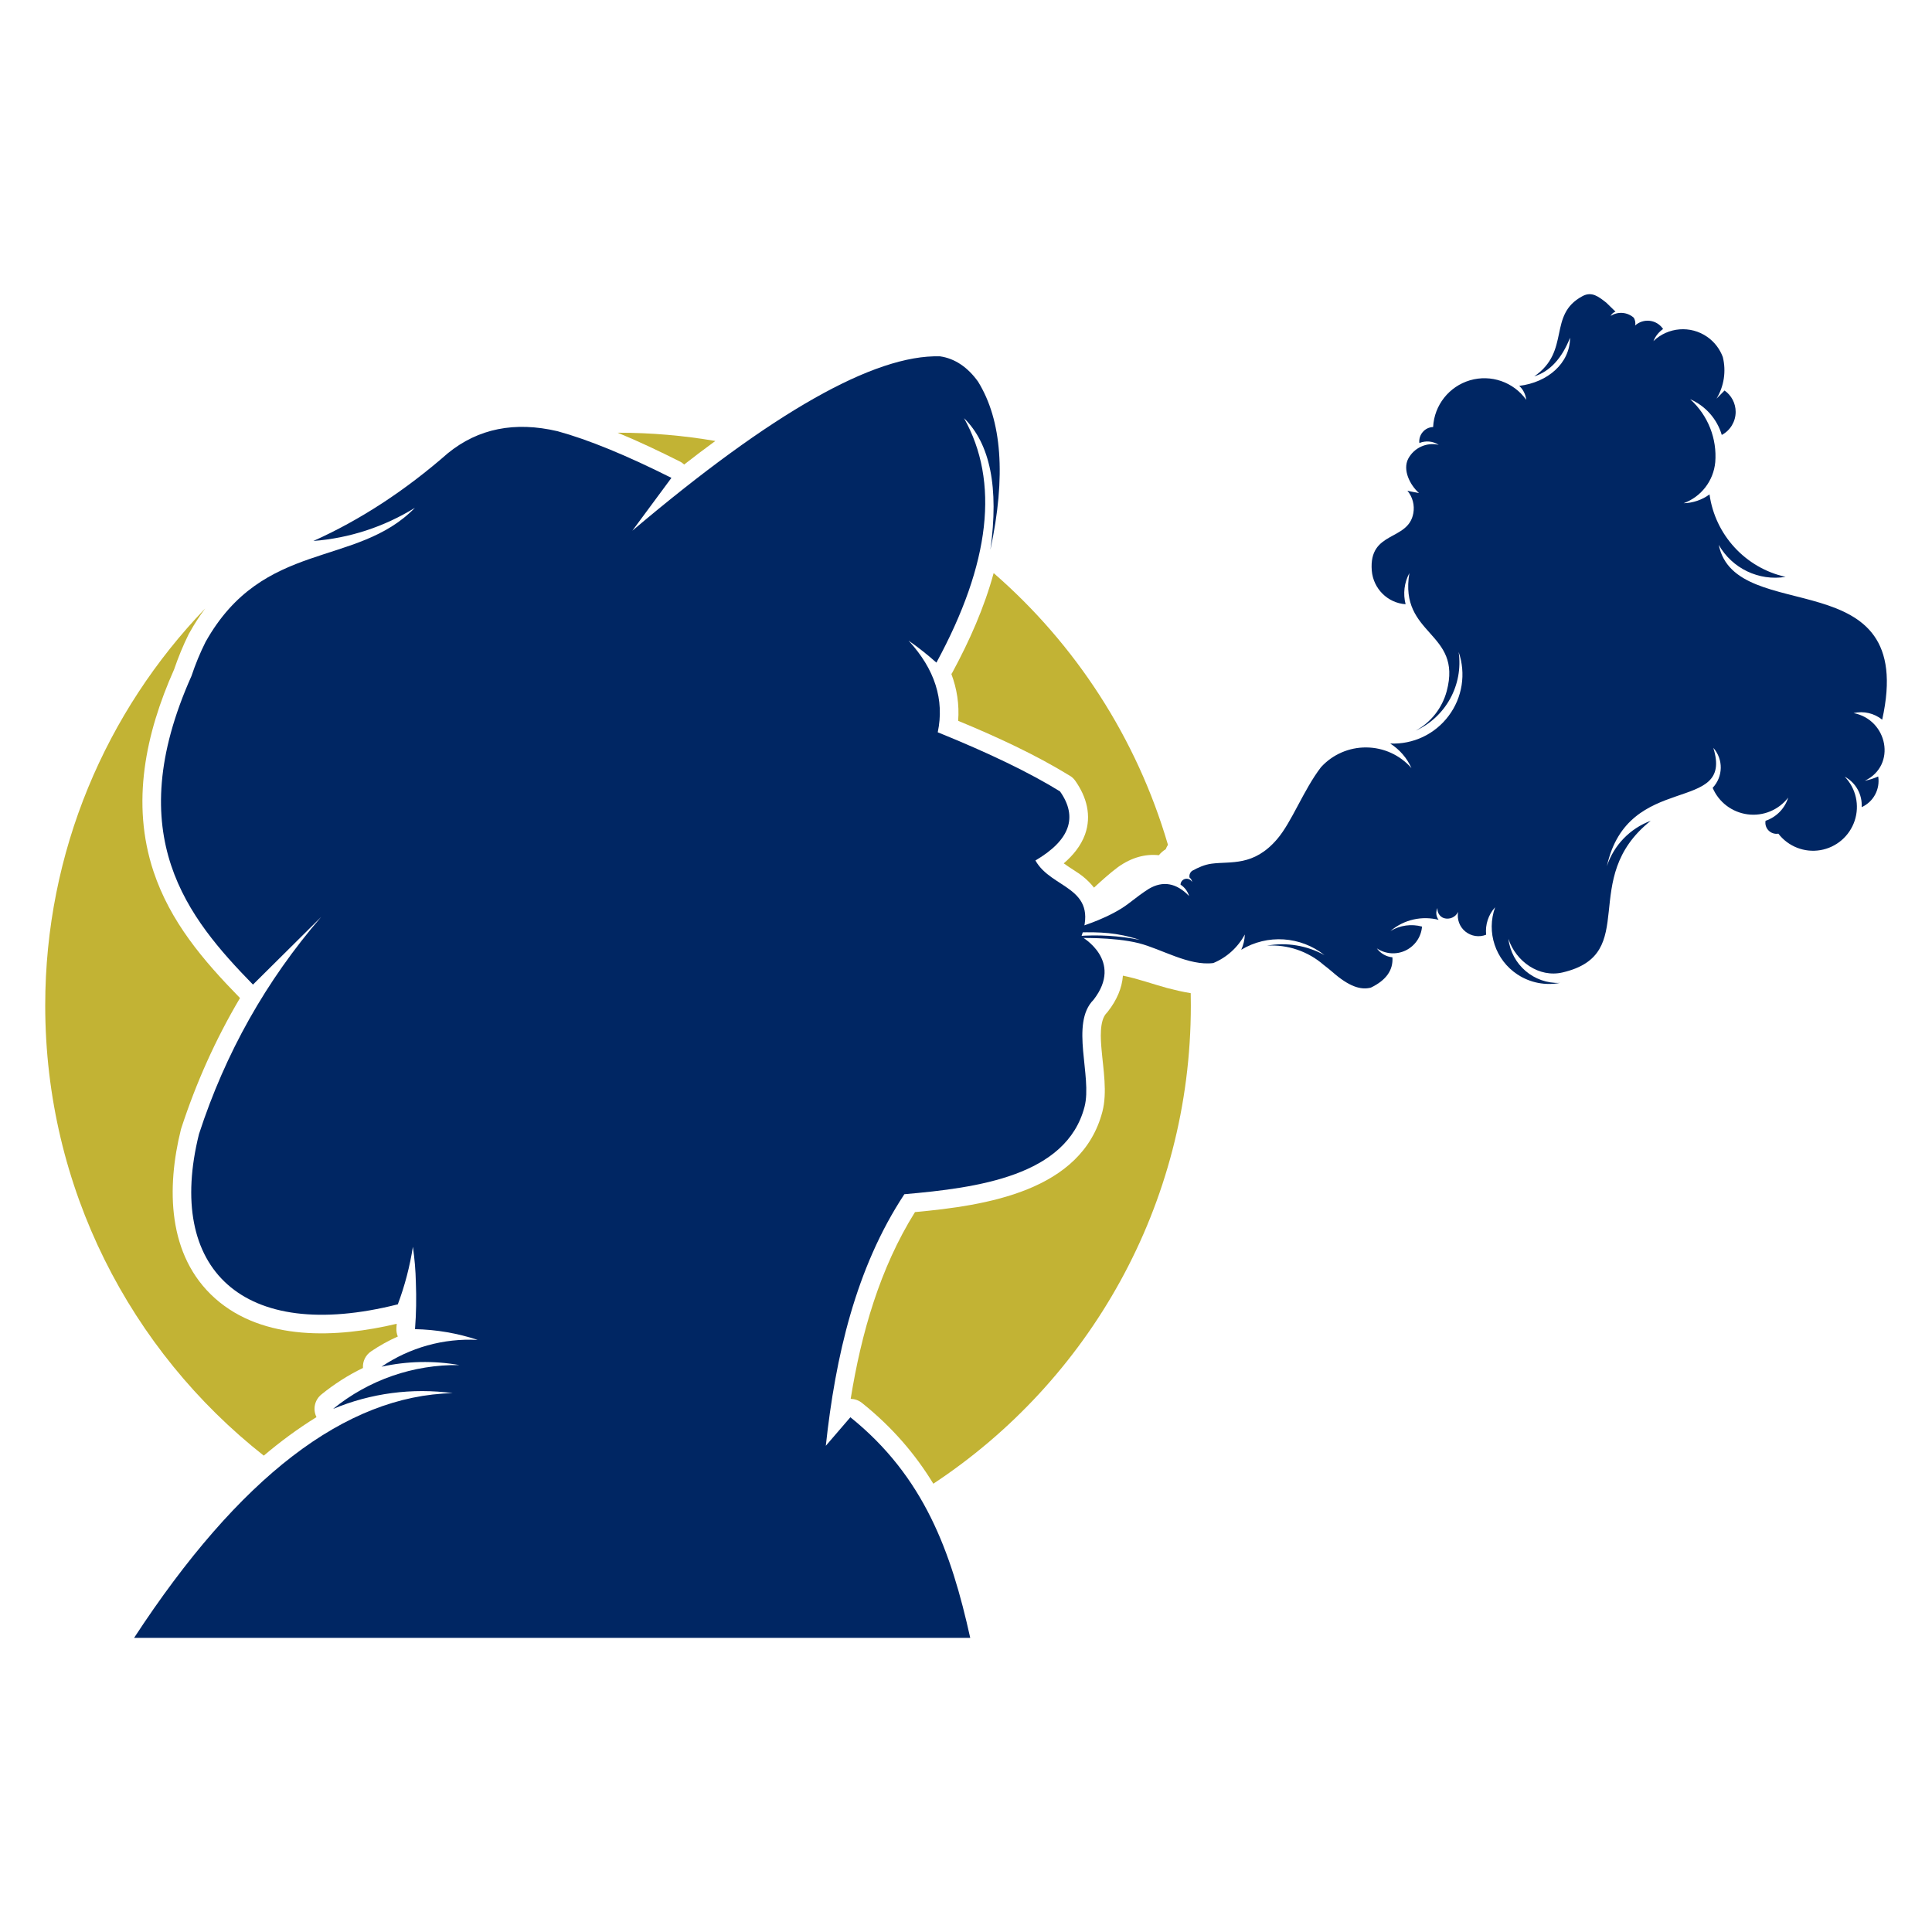 <?xml version="1.0" encoding="utf-8"?>
<!-- Generator: Adobe Illustrator 16.0.0, SVG Export Plug-In . SVG Version: 6.00 Build 0)  -->
<!DOCTYPE svg PUBLIC "-//W3C//DTD SVG 1.1//EN" "http://www.w3.org/Graphics/SVG/1.1/DTD/svg11.dtd">
<svg version="1.1" id="Layer_1" xmlns="http://www.w3.org/2000/svg" xmlns:xlink="http://www.w3.org/1999/xlink" x="0px" y="0px"
	 width="32px" height="32px" viewBox="75.375 17.583 32 32" enable-background="new 75.375 17.583 32 32" xml:space="preserve">
<g>
	<path fill="#C2B334" d="M85.611,24.75c0.55,0,1.088,0.047,1.612,0.137c-0.178,0.13-0.351,0.261-0.516,0.39
		c-0.021-0.02-0.046-0.038-0.075-0.052c-0.329-0.165-0.674-0.33-1.027-0.475H85.611L85.611,24.75z M91.833,27.075
		c1.354,1.177,2.37,2.732,2.887,4.501c-0.015,0.023-0.027,0.047-0.037,0.073c-0.044,0.026-0.081,0.06-0.114,0.099
		c-0.222-0.024-0.449,0.036-0.671,0.193c-0.002,0.001-0.005,0.003-0.007,0.005c-0.139,0.104-0.269,0.222-0.396,0.339
		c-0.052-0.067-0.115-0.13-0.191-0.191c-0.077-0.061-0.202-0.132-0.31-0.211c0.153-0.131,0.284-0.29,0.353-0.48
		c0.111-0.313,0.025-0.621-0.161-0.886c-0.025-0.036-0.053-0.063-0.091-0.085c-0.576-0.354-1.219-0.649-1.85-0.91
		c0.021-0.273-0.021-0.532-0.112-0.775c0.009-0.012,0.016-0.024,0.023-0.038C91.43,28.202,91.678,27.646,91.833,27.075
		L91.833,27.075z M95.097,34.033c0.001,0.068,0.002,0.137,0.002,0.204c0,3.311-1.694,6.224-4.265,7.921
		c-0.297-0.487-0.678-0.935-1.183-1.339c-0.055-0.044-0.121-0.065-0.186-0.067c0.175-1.084,0.483-2.161,1.065-3.093
		c1.17-0.108,2.76-0.344,3.104-1.663c0.084-0.321,0.014-0.703-0.014-1.032c-0.014-0.158-0.04-0.478,0.084-0.602
		c0.011-0.011,0.018-0.02,0.025-0.03c0.142-0.182,0.23-0.383,0.245-0.589c0.245,0.049,0.495,0.14,0.734,0.205
		C94.836,33.981,94.965,34.012,95.097,34.033L95.097,34.033z M79.744,41.693c-2.205-1.737-3.62-4.432-3.62-7.456
		c0-2.552,1.009-4.87,2.649-6.575c-0.092,0.123-0.179,0.256-0.261,0.404c-0.002,0.005-0.005,0.009-0.008,0.013
		c-0.095,0.191-0.176,0.389-0.245,0.591c-0.473,1.062-0.717,2.213-0.342,3.345c0.278,0.836,0.823,1.474,1.427,2.092
		c0.002,0.002,0.005,0.005,0.006,0.007c-0.401,0.677-0.725,1.397-0.973,2.158c-0.002,0.008-0.004,0.014-0.006,0.021
		c-0.238,0.959-0.228,2.088,0.566,2.795c0.802,0.714,2.024,0.655,3.009,0.421c-0.001,0.022-0.003,0.045-0.005,0.067
		c-0.003,0.051,0.004,0.099,0.023,0.144c-0.154,0.068-0.303,0.151-0.443,0.246c-0.093,0.063-0.142,0.169-0.134,0.275
		c-0.245,0.118-0.477,0.267-0.689,0.439c-0.113,0.092-0.145,0.247-0.081,0.375C80.313,41.243,80.022,41.457,79.744,41.693z"/>
	<path fill="#002663" d="M93.294,32.923c0,0,0.475-0.145,0.771-0.373c0.13-0.101,0.241-0.184,0.338-0.245
		c0.234-0.138,0.457-0.098,0.667,0.119c-0.023-0.078-0.074-0.145-0.142-0.189c0.002-0.046,0.034-0.085,0.079-0.095
		s0.091,0.011,0.113,0.052c-0.003-0.029-0.019-0.056-0.042-0.073c-0.01-0.043,0.008-0.086,0.042-0.112
		c0.099-0.055,0.208-0.104,0.325-0.119c0.318-0.042,0.692,0.05,1.083-0.406c0.243-0.283,0.438-0.816,0.726-1.191
		c0.192-0.212,0.467-0.331,0.752-0.328c0.287,0.002,0.559,0.127,0.747,0.342c-0.074-0.167-0.197-0.309-0.352-0.407
		c0.379,0.017,0.741-0.154,0.968-0.458c0.228-0.303,0.29-0.7,0.166-1.058c0.078,0.544-0.212,1.075-0.711,1.303
		c0.253-0.139,0.438-0.375,0.513-0.654c0.266-0.991-0.794-0.915-0.618-1.956c-0.086,0.158-0.107,0.342-0.063,0.516
		c-0.298-0.021-0.535-0.258-0.56-0.556c-0.053-0.667,0.604-0.483,0.688-0.951c0.024-0.132-0.011-0.269-0.098-0.373
		c0,0,0.117,0.027,0.192,0.039c-0.153-0.139-0.273-0.384-0.179-0.568c0.097-0.183,0.305-0.278,0.506-0.231
		c-0.097-0.062-0.216-0.073-0.321-0.03c-0.008-0.066,0.013-0.132,0.056-0.182c0.043-0.051,0.105-0.081,0.172-0.083
		c0.018-0.362,0.264-0.672,0.61-0.774c0.348-0.102,0.722,0.028,0.932,0.323c-0.01-0.088-0.05-0.171-0.116-0.231
		c0.469-0.056,0.84-0.372,0.842-0.797c-0.137,0.345-0.334,0.558-0.593,0.64c0.611-0.422,0.215-1.017,0.799-1.329
		c0.154-0.083,0.266,0.008,0.394,0.108c0,0,0.051,0.049,0.153,0.149c-0.035,0.012-0.064,0.038-0.081,0.071
		c0.12-0.078,0.278-0.065,0.384,0.03c0.022,0.039,0.032,0.084,0.022,0.128c0.066-0.06,0.156-0.088,0.245-0.077
		c0.089,0.011,0.168,0.061,0.218,0.135c-0.071,0.05-0.127,0.119-0.16,0.201c0.242-0.233,0.615-0.263,0.892-0.07
		c0.121,0.085,0.208,0.202,0.257,0.333c0.058,0.235,0.021,0.483-0.104,0.69l0.133-0.135c0.114,0.08,0.184,0.212,0.184,0.354
		c0,0.16-0.089,0.308-0.23,0.382c-0.078-0.265-0.271-0.482-0.524-0.592c0.299,0.269,0.447,0.658,0.416,1.043
		c-0.029,0.308-0.231,0.573-0.524,0.68c0.156-0.004,0.307-0.056,0.429-0.146c0.093,0.669,0.593,1.217,1.26,1.366
		c-0.443,0.072-0.885-0.14-1.107-0.53c0.278,1.373,3.302,0.222,2.707,2.895c-0.133-0.107-0.308-0.148-0.474-0.109
		c0.563,0.107,0.719,0.866,0.186,1.121c0.076-0.015,0.15-0.039,0.222-0.071c0.033,0.21-0.077,0.419-0.274,0.508
		c0.013-0.209-0.097-0.406-0.281-0.505c0.187,0.194,0.25,0.475,0.165,0.73s-0.303,0.442-0.568,0.487
		c-0.265,0.045-0.533-0.061-0.696-0.273c-0.125,0.021-0.234-0.088-0.212-0.213c0.18-0.061,0.319-0.204,0.375-0.384
		c-0.158,0.205-0.414,0.311-0.672,0.277s-0.478-0.201-0.579-0.439c0.174-0.185,0.18-0.471,0.011-0.662
		c0.351,1.117-1.414,0.374-1.763,1.96c0.115-0.348,0.383-0.625,0.726-0.752c-1.213,0.964-0.153,2.207-1.461,2.512
		c-0.388,0.09-0.771-0.18-0.896-0.557c0.051,0.429,0.422,0.747,0.854,0.73c-0.237,0.046-0.489,0.001-0.703-0.139
		c-0.367-0.241-0.52-0.702-0.371-1.114c-0.112,0.123-0.166,0.288-0.149,0.455c-0.115,0.046-0.246,0.026-0.343-0.052
		s-0.143-0.203-0.121-0.326c-0.043,0.088-0.142,0.132-0.236,0.103c-0.069-0.024-0.113-0.094-0.106-0.167
		c-0.031,0.063-0.025,0.139,0.019,0.195l0,0c-0.271-0.068-0.569-0.009-0.798,0.186c0.157-0.096,0.347-0.122,0.523-0.074
		c-0.013,0.17-0.116,0.32-0.27,0.395c-0.153,0.074-0.335,0.062-0.478-0.034c0.061,0.084,0.154,0.138,0.258,0.148
		c0.014,0.213-0.104,0.38-0.357,0.502c-0.169,0.044-0.364-0.019-0.638-0.26c-0.05-0.042-0.098-0.082-0.145-0.117
		c-0.259-0.225-0.597-0.34-0.939-0.318c0.327-0.059,0.663-0.003,0.954,0.157c-0.396-0.314-0.946-0.351-1.379-0.089
		c0.036-0.08,0.057-0.166,0.059-0.253c-0.114,0.213-0.299,0.381-0.522,0.473c-0.403,0.052-0.86-0.234-1.235-0.329
		c-0.427-0.107-1.033-0.084-1.033-0.084l0.017-0.033c0.345-0.027,0.692-0.006,1.032,0.062c-0.38-0.125-0.663-0.13-1.002-0.124
		L93.294,32.923z"/>
	<path fill="#002663" d="M91.445,44.711H77.596c1.74-2.662,3.5-4.014,5.279-4.053c-0.672-0.091-1.357,0-1.983,0.261
		c0.59-0.481,1.332-0.738,2.093-0.726c-0.428-0.076-0.867-0.067-1.291,0.027c0.468-0.318,1.028-0.474,1.593-0.444
		c-0.335-0.111-0.685-0.171-1.038-0.178c0.02-0.257,0.024-0.516,0.014-0.773c-0.004-0.198-0.021-0.396-0.049-0.591v-0.001l0,0l0,0
		c-0.051,0.325-0.134,0.646-0.25,0.954c-2.579,0.651-3.848-0.591-3.293-2.821c0.437-1.342,1.112-2.54,2.023-3.595l-1.129,1.12
		c-1.073-1.101-2.202-2.463-1.019-5.11c0.066-0.198,0.144-0.387,0.234-0.566c0.955-1.703,2.497-1.225,3.467-2.221
		c-0.509,0.315-1.085,0.503-1.681,0.549c0.776-0.348,1.518-0.833,2.228-1.454c0.501-0.408,1.107-0.53,1.815-0.364
		c0.511,0.14,1.14,0.398,1.887,0.773c-0.431,0.583-0.647,0.875-0.647,0.875c2.312-1.957,4.01-2.92,5.096-2.888
		c0.246,0.035,0.46,0.182,0.629,0.418c0.397,0.642,0.465,1.569,0.205,2.785c0.143-1.029-0.004-1.756-0.437-2.179
		c0.589,1.051,0.438,2.401-0.457,4.049c-0.146-0.13-0.3-0.252-0.461-0.364c0.435,0.473,0.596,0.979,0.483,1.518
		c0.847,0.343,1.523,0.669,2.025,0.979c0.3,0.426,0.165,0.808-0.407,1.144c0.265,0.479,1.053,0.431,0.761,1.261
		c0,0,0.708,0.393,0.202,1.046c-0.394,0.395-0.018,1.269-0.15,1.774c-0.299,1.144-1.768,1.341-2.984,1.447
		c-0.806,1.222-1.142,2.692-1.301,4.167l0.407-0.473C90.684,42.042,91.131,43.292,91.445,44.711z"/>
</g>
</svg>
